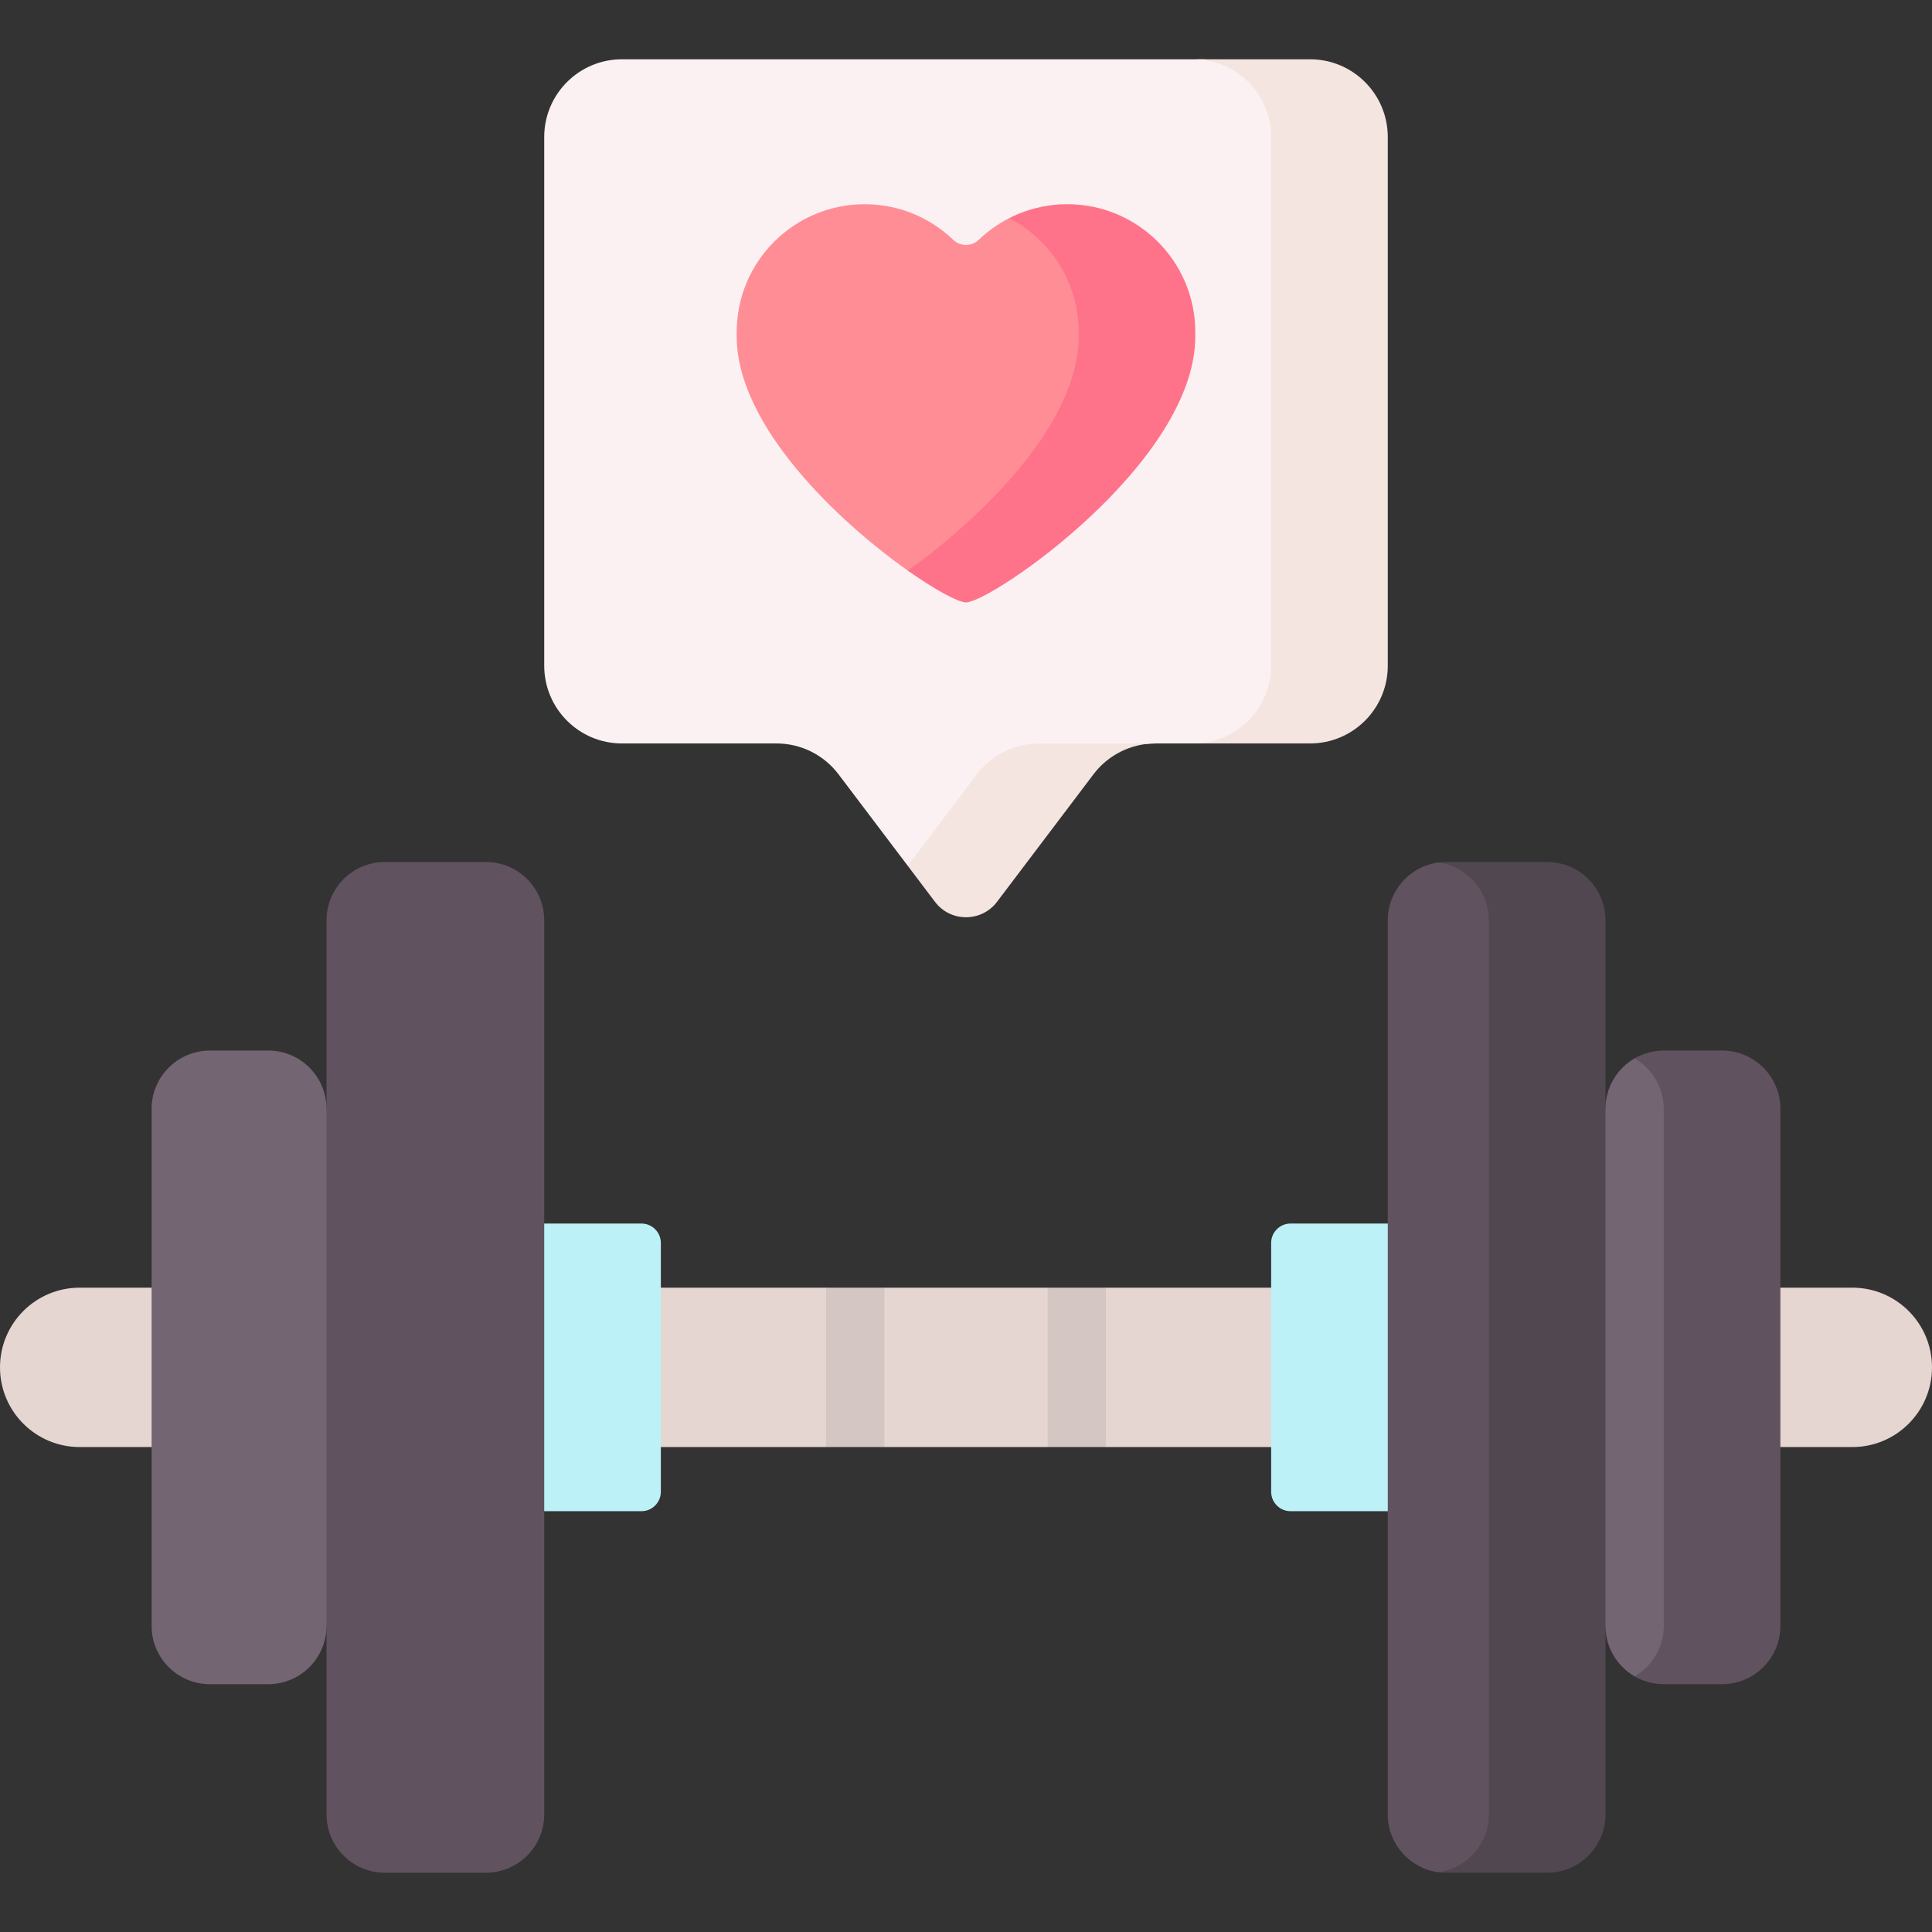 <svg id="Capa_1" enable-background="new 0 0 512 512" height="512" viewBox="0 0 512 512" width="512" xmlns="http://www.w3.org/2000/svg"><rect x="0" y="0" width="512" height="512" fill="#333333" stroke="none"/><g><path d="m405.088 491.163-2.756-256.22s-15.108-6.594-21.059-6.379c-7.612.961-13.498 7.458-13.498 15.33v80.354l-20.246 38.117 20.246 38.117v80.354c0 7.835 5.832 14.309 13.391 15.316 3.164.003 23.922-4.989 23.922-4.989z" fill="#615260"/><path d="m425.465 243.895v49.964l29.15 68.497-29.15 68.517v49.964c0 8.53-6.923 15.453-15.453 15.453h-26.785c-.7 0-1.391-.051-2.06-.144 7.562-.999 13.392-7.479 13.392-15.308v-236.943c0-7.829-5.831-14.309-13.392-15.308.67-.093 1.36-.144 2.06-.144h26.785c8.53 0 15.453 6.922 15.453 15.452z" fill="#514751"/><path d="m446.505 441.479c-2.815 0-10.256 2.82-13.315 2.779-4.618-2.672-7.725-7.665-7.725-13.385v-137.014c0-5.719 3.107-10.713 7.725-13.385 0 0 28.331 4.85 28.331 13.385v137.014c0 8.535-15.016 10.606-15.016 10.606z" fill="#736572"/><path d="m471.823 293.859v47.388l13.05 21.119-13.05 21.118v47.388c0 8.53-6.923 15.453-15.453 15.453h-15.453c-2.812 0-5.46-.752-7.726-2.071 4.615-2.678 7.726-7.665 7.726-13.382v-137.013c0-5.717-3.111-10.704-7.726-13.382 2.266-1.319 4.914-2.071 7.726-2.071h15.453c8.53 0 15.453 6.923 15.453 15.453z" fill="#615260"/><path d="m144.225 36.314v140.105c0 11.379 9.225 20.604 20.604 20.604h40.96c6.456 0 12.539 3.026 16.433 8.175l18.327 24.233 20.858-6.042 18.069-18.191c3.894-5.149 20.279-8.175 26.735-8.175h12.115c11.379 0 20.604-9.225 20.604-20.604v-140.105c0-11.379-9.225-20.604-20.604-20.604h-153.497c-11.379 0-20.604 9.225-20.604 20.604z" fill="#fcf1f2"/><path d="m282.848 58.724c-5.562 0-15.439-.891-15.439-.891-2.947 1.511-5.645 3.441-8.014 5.71-1.904 1.824-4.885 1.824-6.788 0-6.091-5.835-14.352-9.424-23.453-9.424-18.737 0-33.926 15.189-33.926 33.926v1.062c0 23.765 27.118 49.239 45.324 62.087 7.507 5.298 55.619-28.523 55.619-62.087z" fill="#ff8d95"/><path d="m316.77 88.05v1.061c0 16.782-13.526 34.418-27.877 47.852-14.361 13.444-29.556 22.685-32.894 22.685-1.947 0-7.943-3.152-15.453-8.447 5.347-3.781 11.466-8.643 17.441-14.237 14.35-13.434 27.877-31.07 27.877-47.852v-1.062c0-13.166-7.5-24.58-18.451-30.205.834-.443 1.7-.845 2.575-1.205 3.966-1.628 8.303-2.524 12.857-2.524 18.741-.001 33.925 15.195 33.925 33.934z" fill="#ff738a"/><path d="m471.823 383.485h19.058c11.664 0 21.119-9.455 21.119-21.119 0-11.664-9.455-21.119-21.119-21.119h-19.058z" fill="#e6d6d1"/><path d="m342.02 400.483h25.755v-76.233h-25.755c-2.845 0-5.151 2.306-5.151 5.151v11.847l-22.096 21.109 22.096 21.128v11.847c0 2.845 2.306 5.151 5.151 5.151z" fill="#bcf1f8"/><path d="m128.773 496.29h-26.785c-8.534 0-15.453-6.918-15.453-15.453v-49.964l-24.99-68.517 24.99-68.319v-50.143c0-8.534 6.918-15.453 15.453-15.453h26.785c8.534 0 15.453 6.918 15.453 15.453v80.354l21.257 38.107-21.257 38.126v80.354c-.001 8.536-6.919 15.455-15.453 15.455z" fill="#615260"/><path d="m55.63 446.326h15.453c8.534 0 15.453-6.918 15.453-15.453v-137.014c0-8.534-6.918-15.453-15.453-15.453h-15.453c-8.534 0-15.453 6.918-15.453 15.453v47.388l-17.372 21.119 17.372 21.119v47.388c0 8.535 6.918 15.453 15.453 15.453z" fill="#736572"/><path d="m40.177 383.485h-19.058c-11.664 0-21.119-9.455-21.119-21.119 0-11.664 9.455-21.119 21.119-21.119h19.058z" fill="#e6d6d1"/><path d="m169.98 400.483h-25.755v-76.233h25.755c2.845 0 5.151 2.306 5.151 5.151v11.847l17.123 22.987-17.123 19.25v11.847c0 2.845-2.306 5.151-5.151 5.151z" fill="#bcf1f8"/><path d="m218.913 341.247h-43.782v42.238h43.782l7.727-7.912 7.726 7.912h43.268l7.726-7.439 7.727 7.439h43.782v-42.238h-43.782l-7.727 6.61-7.726-6.61h-43.268l-7.218 8.119z" fill="#e6d6d1"/><path d="m277.634 341.247h15.453v42.237h-15.453z" fill="#d3c6c3"/><path d="m218.913 341.247h15.453v42.237h-15.453z" fill="#d3c6c3"/><g fill="#f4e5e0"><path d="m306.211 197.022c-6.459 0-12.537 3.029-16.431 8.18l-25.559 33.79c-4.131 5.45-12.311 5.45-16.442 0l-7.232-9.56 18.327-24.23c3.894-5.151 9.972-8.18 16.431-8.18z"/><path d="m367.775 36.314v140.105c0 11.383-9.22 20.604-20.604 20.604h-30.905c11.384 0 20.604-9.22 20.604-20.604v-140.105c0-11.383-9.22-20.604-20.604-20.604h30.905c11.384 0 20.604 9.22 20.604 20.604z"/></g></g></svg>